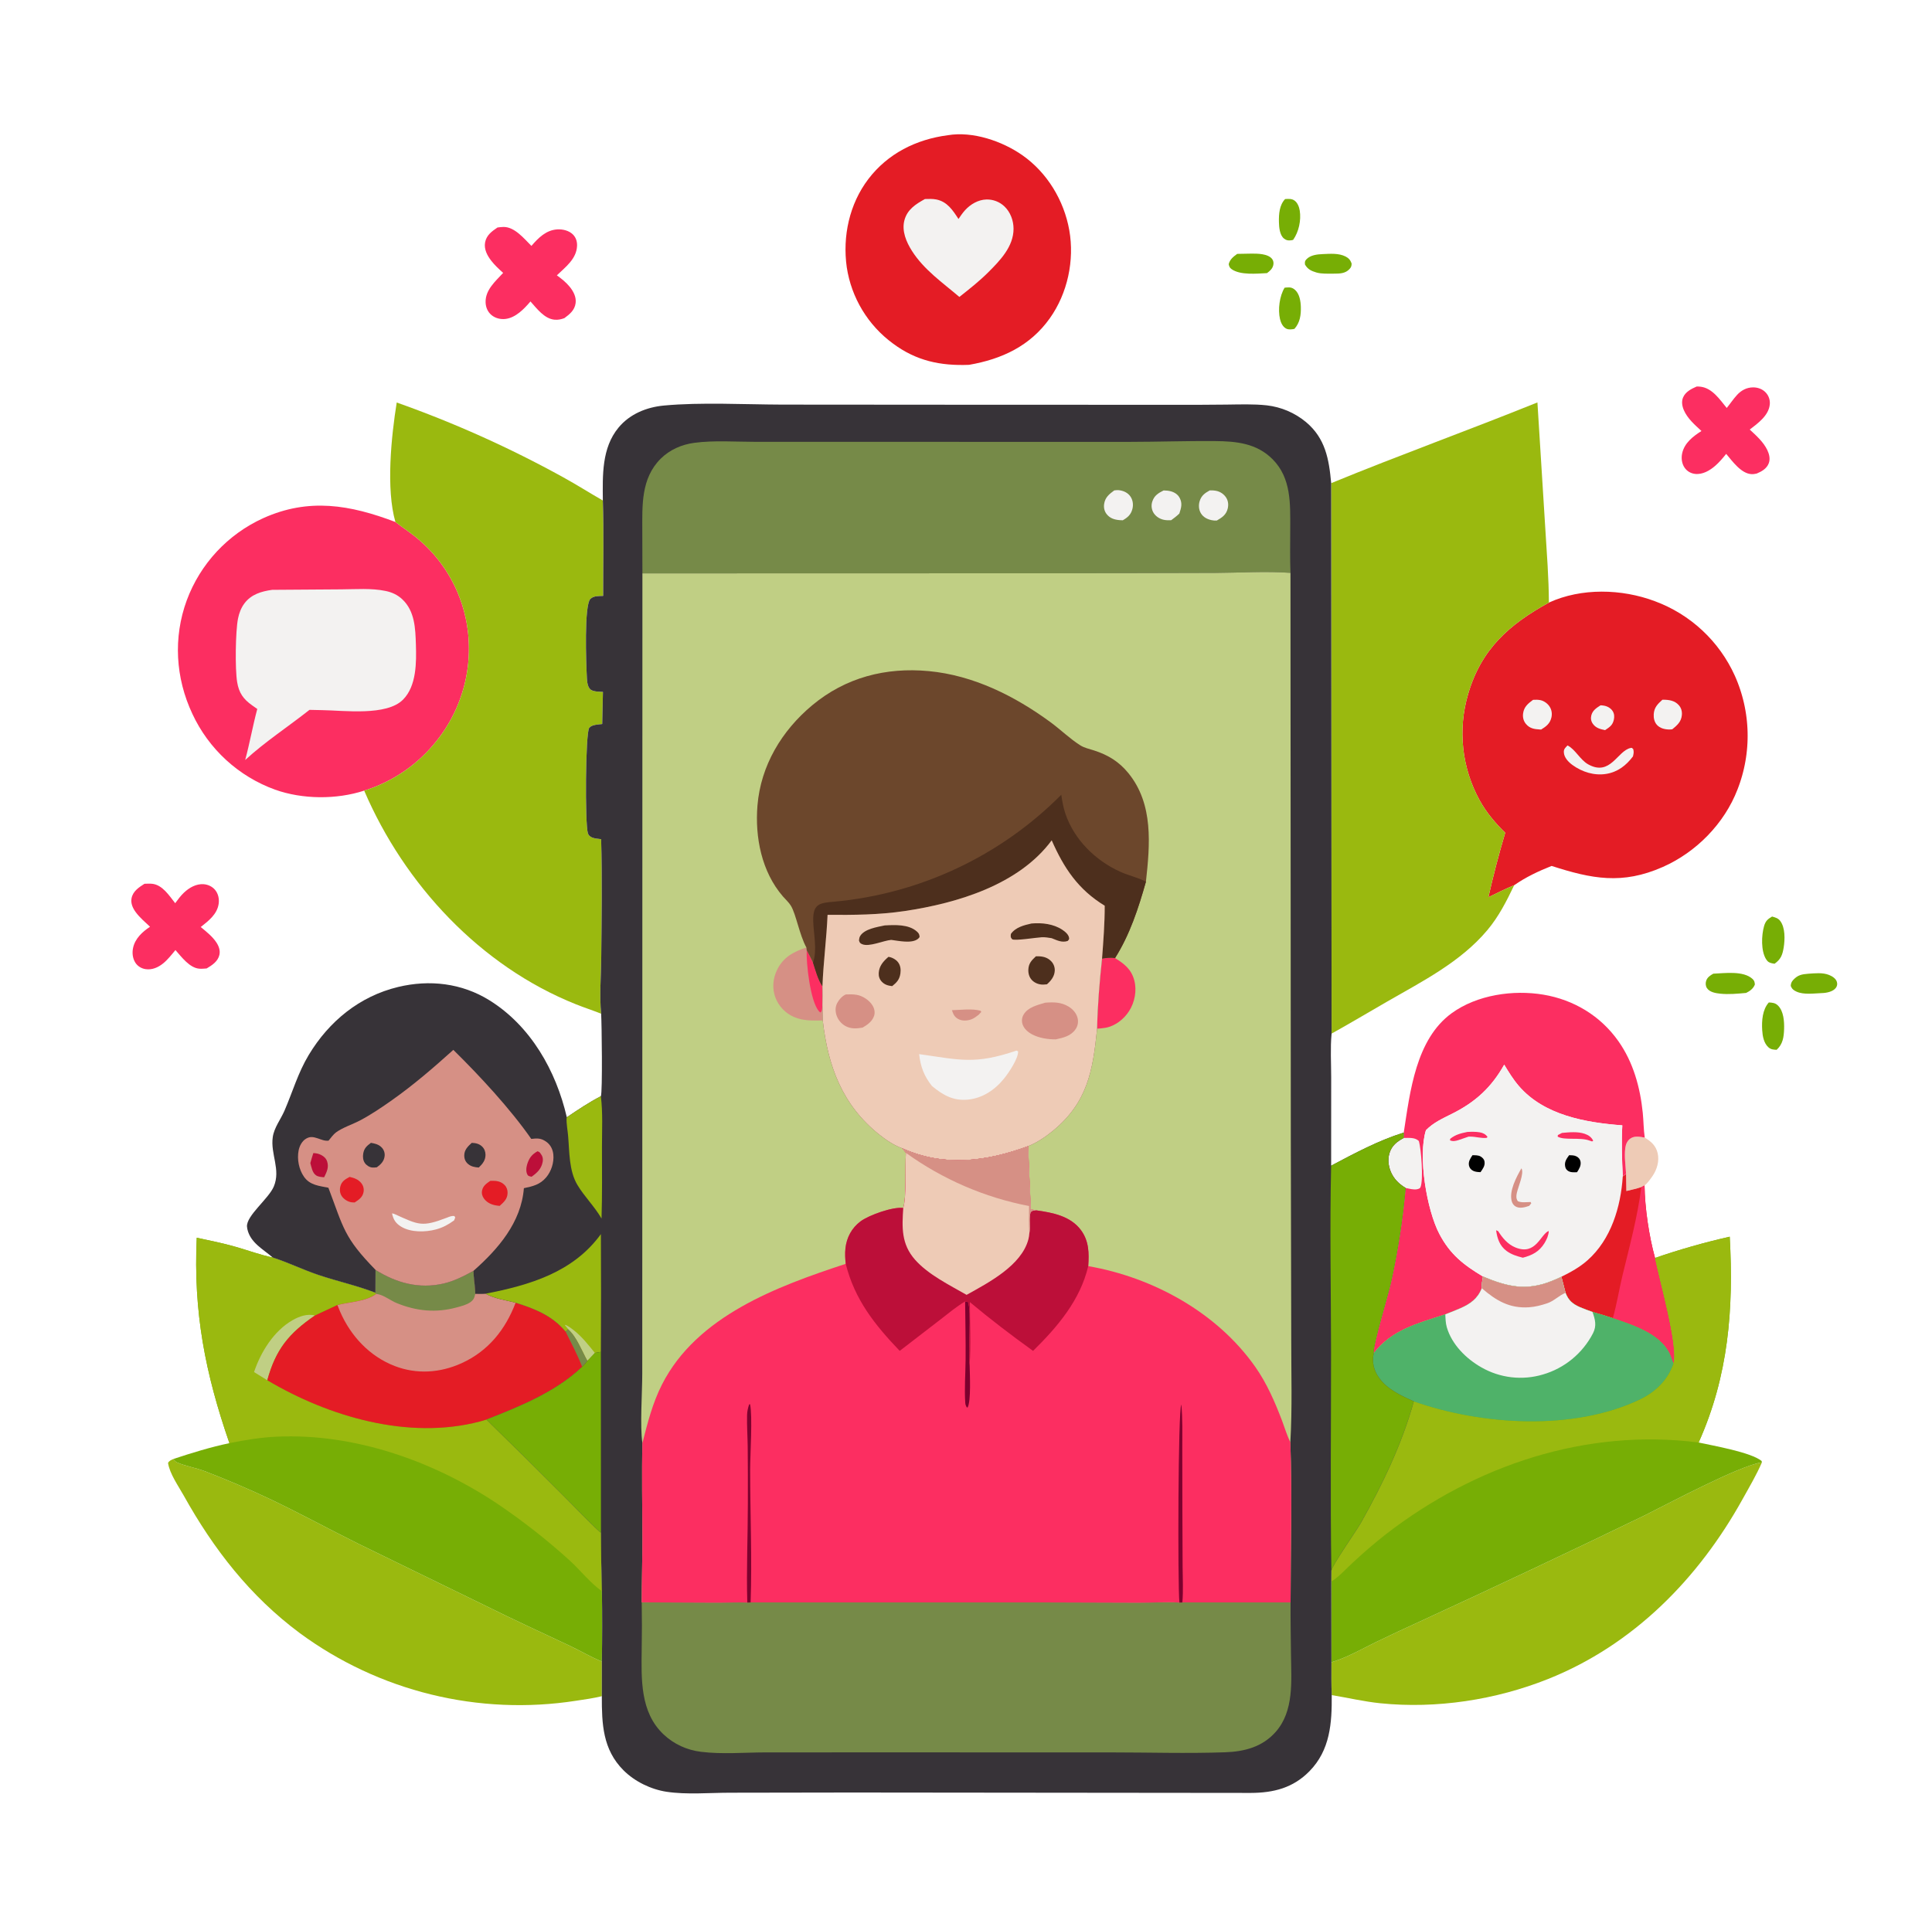<?xml version="1.0" encoding="UTF-8"?> <svg xmlns="http://www.w3.org/2000/svg" xmlns:xlink="http://www.w3.org/1999/xlink" width="1024" height="1023"><path fill="#77AE05" d="M681.129 105.529C682.947 105.442 684.627 105.225 686.182 106.372C687.786 107.556 688.6 109.778 688.896 111.675C689.703 116.843 688.377 122.912 685.399 127.159C684.933 127.287 684.775 127.346 684.246 127.405C682.741 127.571 681.787 127.451 680.552 126.475C678.252 124.658 677.917 120.414 677.861 117.752C677.772 113.492 678.086 108.728 681.129 105.529Z"></path><path fill="#77AE05" d="M680.865 152.525Q681.414 152.458 681.964 152.409C683.864 152.247 685.083 152.461 686.529 153.807C688.775 155.901 689.379 159.697 689.468 162.594C689.6 166.943 689.05 171.061 686.06 174.365C684.733 174.608 683.133 174.872 681.858 174.279C679.913 173.374 678.892 171.12 678.429 169.149C677.249 164.126 678.171 156.895 680.865 152.525Z"></path><path fill="#77AE05" d="M655.737 134.593Q659.476 134.492 663.216 134.455C666.483 134.44 671.985 134.449 674.219 137.249C674.97 138.19 675.136 139.456 674.859 140.604C674.397 142.518 673.043 143.694 671.521 144.796C666.112 145.061 657.405 145.948 652.824 142.726C651.724 141.951 651.529 141.311 651.237 140.052C651.909 137.442 653.659 136.136 655.737 134.593Z"></path><path fill="#77AE05" d="M700.997 134.707C704.977 134.54 709.498 134.133 713.156 135.969C714.824 136.806 715.763 137.907 716.387 139.681C716.364 140.974 716.187 141.613 715.301 142.597C713.039 145.11 709.935 145.047 706.85 145.068C703.902 145.043 700.519 145.283 697.677 144.45C695.019 143.671 693.034 142.698 691.665 140.233C691.585 139.037 691.484 138.5 692.372 137.528C694.481 135.219 698.077 134.834 700.997 134.707Z"></path><path fill="#77AE05" d="M958.44 516.218C962.095 515.992 965.966 515.492 969.441 516.871C971.098 517.529 973.081 518.752 973.597 520.593C973.916 521.732 973.728 522.793 973.02 523.734C971.478 525.782 968.007 526.422 965.625 526.482C961.482 526.639 956.096 527.454 952.259 525.737C950.681 525.031 949.805 524.354 949.135 522.718C949.193 521.362 949.52 520.522 950.431 519.524C952.865 516.86 954.992 516.501 958.44 516.218Z"></path><path fill="#77AE05" d="M939.241 485.896C940.915 486.367 942.417 486.744 943.533 488.204C946.252 491.761 946.077 498.029 945.393 502.278C944.752 506.261 943.868 508.577 940.549 510.927Q939.953 510.839 939.361 510.725C937.735 510.404 936.909 509.898 936.028 508.475C933.3 504.067 933.587 495.89 934.995 490.965C935.752 488.316 936.889 487.262 939.241 485.896Z"></path><path fill="#77AE05" d="M937.517 531.446C939.518 531.547 940.957 531.662 942.434 533.151C945.39 536.129 945.735 541.572 945.606 545.556C945.466 549.884 944.933 553.552 941.667 556.549C940.018 556.475 938.651 556.409 937.331 555.249C934.839 553.059 934.187 549.23 934 546.098C933.707 541.178 934.104 535.232 937.517 531.446Z"></path><path fill="#77AE05" d="M908.078 516.195C914.099 515.947 924.052 514.516 928.884 518.986C929.887 519.914 929.98 520.614 930.122 521.917C929.325 524.058 927.475 525.441 925.475 526.398C921.017 526.802 916.237 527.265 911.778 526.797C909.387 526.547 906.146 526.032 904.71 523.831C903.99 522.729 903.897 521.294 904.279 520.056C904.88 518.107 906.406 517.151 908.078 516.195Z"></path><path fill="#EECBB6" d="M861.857 622.353C861.624 618.008 860.867 612.998 861.434 608.674C861.69 606.723 862.401 604.862 864.043 603.669C866.339 602.001 869.174 602.652 871.75 603.096C875.132 605.151 877.626 607.319 878.582 611.308C879.576 615.457 878.26 619.997 875.887 623.448C874.805 625.022 873.163 627.342 871.633 628.474L869.93 629.329C867.369 630.216 864.632 630.765 861.999 631.425L861.857 622.353Z"></path><path fill="#FC2E61" d="M76.57 468.529C77.87 468.491 79.238 468.405 80.534 468.525C86.097 469.042 89.687 474.831 92.86 478.829C94.277 476.884 95.789 474.841 97.549 473.187C100.339 470.565 103.994 468.471 107.94 468.758C110.264 468.926 112.554 469.998 114.037 471.819C115.675 473.831 116.26 476.517 115.91 479.059C115.138 484.677 110.534 488.188 106.396 491.452C109.313 493.883 112.564 496.421 114.677 499.613C115.978 501.579 116.827 503.884 116.282 506.252C115.486 509.715 112.376 511.74 109.523 513.421C108.271 513.509 106.98 513.642 105.727 513.555C100.494 513.192 96.207 507.293 92.987 503.667C90.966 506.1 88.879 508.815 86.406 510.793C83.762 512.908 80.644 514.279 77.205 513.791C75.011 513.48 72.98 512.27 71.767 510.399C70.271 508.091 69.96 505.129 70.54 502.48C71.627 497.509 75.456 494.007 79.519 491.311C76.943 488.888 74.007 486.416 71.92 483.554C70.379 481.439 69.207 478.907 69.721 476.231C70.44 472.481 73.591 470.428 76.57 468.529Z"></path><path fill="#FC2E61" d="M899.304 204.901C899.954 204.889 900.623 204.933 901.268 205.005C907.518 205.704 911.52 211.791 915.204 216.28C917.054 214.022 918.701 211.521 920.671 209.375C922.938 206.906 925.813 205.367 929.218 205.367C931.769 205.367 934.247 206.29 935.974 208.202Q936.259 208.516 936.509 208.857Q936.759 209.199 936.972 209.565Q937.184 209.932 937.358 210.318Q937.531 210.704 937.663 211.107Q937.795 211.509 937.884 211.923Q937.973 212.337 938.018 212.759Q938.063 213.18 938.063 213.603Q938.064 214.027 938.02 214.448C937.443 220.309 931.714 224.422 927.403 227.727C930.882 230.979 934.613 234.234 936.713 238.606C937.737 240.739 938.347 243.278 937.493 245.574C936.435 248.418 933.735 249.967 931.076 251.057C930.182 251.271 929.262 251.406 928.341 251.361C922.827 251.088 918.194 244.495 914.91 240.617C913.144 242.842 911.313 245.002 909.174 246.882C906.279 249.428 902.454 251.679 898.454 251.243C896.209 250.998 894.215 249.861 892.915 248.007C891.37 245.805 891.017 242.962 891.575 240.366C892.765 234.827 897.308 231.366 901.806 228.492C898.301 225.238 894.447 221.954 892.49 217.468C891.579 215.38 891.138 212.943 892.04 210.772C893.322 207.689 896.416 206.152 899.304 204.901Z"></path><path fill="#FC2E61" d="M263.688 120.602C264.785 120.465 265.908 120.312 267.015 120.318C272.841 120.346 277.844 126.563 281.662 130.367C285.37 126.084 289.431 121.948 295.462 121.606C298.277 121.446 301.612 122.254 303.657 124.302C305.272 125.921 305.931 128.017 305.853 130.275C305.612 137.245 299.751 141.531 295.149 145.977C297.623 147.759 299.962 149.606 301.907 151.978C303.906 154.417 305.495 157.409 305.094 160.658C304.63 164.408 301.988 166.57 299.122 168.667C297.397 169.288 295.825 169.648 293.975 169.489C288.517 169.022 284.561 163.586 281.16 159.815C277.786 163.772 273.375 168.405 267.964 169.082C265.359 169.407 262.582 168.741 260.536 167.057C258.494 165.377 257.46 162.929 257.378 160.312C257.171 153.705 262.579 149.139 266.677 144.675C264.437 142.639 262.143 140.54 260.295 138.129C258.204 135.401 256.464 132.086 257.108 128.545C257.809 124.685 260.661 122.643 263.688 120.602Z"></path><path fill="#FC2E61" d="M744.02 600.425C747.348 578.86 750.383 550.927 769.493 537.095C782.884 527.403 801.999 524.622 818.045 527.315C834.162 530.02 848.318 538.562 857.77 551.958C865.672 563.157 869.336 576.476 870.7 589.97C871.137 594.294 871.121 598.821 871.75 603.096C869.174 602.652 866.339 602.001 864.043 603.669C862.401 604.862 861.69 606.723 861.434 608.674C860.867 612.998 861.624 618.008 861.857 622.353L860.099 623.662C859.671 614.595 859.371 605.675 859.856 596.6C840.413 595.134 818.382 591.292 804.986 575.688C801.996 572.206 799.631 568.34 797.26 564.425C790.502 576.492 782.001 584.263 769.661 590.432C764.654 592.934 759.757 595.117 755.778 599.169C751.415 612.993 756.246 641.491 762.879 654.135C768.6 665.042 775.669 670.527 786.004 676.737C785.682 678.789 785.222 680.863 785.377 682.945C783.221 688.467 779.295 691.255 774.035 693.572Q770.075 695.271 766.047 696.804C751.591 701.561 737.782 704.807 728.053 717.489C727.771 712.651 735.834 686.693 737.365 679.453Q742.782 654.869 745.022 629.796C742.032 627.999 739.577 625.822 737.881 622.729C735.994 619.288 735.268 615.092 736.452 611.293C737.715 607.241 740.391 605.237 743.97 603.282L744.02 600.425Z"></path><path fill="#F3F2F1" d="M743.97 603.282C746.685 603.271 749.869 602.871 751.991 604.875C753.32 609.141 754.498 625.623 752.894 629.404C752.586 630.129 751.799 630.298 751.082 630.465C749.336 630.872 746.744 630.134 745.022 629.796C742.032 627.999 739.577 625.822 737.881 622.729C735.994 619.288 735.268 615.092 736.452 611.293C737.715 607.241 740.391 605.237 743.97 603.282Z"></path><path fill="#9AB90F" d="M705.679 881.442C706.153 881.007 705.879 881.177 706.619 880.941C714.477 878.433 721.893 874.183 729.289 870.551Q741.116 864.838 753.072 859.398Q812.554 832.027 871.486 803.49C884.131 797.215 921.916 776.982 933.855 775.242C931.011 781.877 927.141 788.387 923.635 794.711C900.234 836.923 865.785 872.04 820.486 890.127C792.766 901.195 761.328 906.014 731.619 902.978C722.876 902.084 714.483 900.075 705.841 898.661C705.603 892.925 705.669 887.182 705.679 881.442Z"></path><path fill="#F3F2F1" d="M797.26 564.425C799.631 568.34 801.996 572.206 804.986 575.688C818.382 591.292 840.413 595.134 859.856 596.6C859.371 605.675 859.671 614.595 860.099 623.662L861.857 622.353L861.999 631.425C864.632 630.765 867.369 630.216 869.93 629.329L871.633 628.474C871.807 640.504 874.008 655.369 877.204 666.898C879.48 678.467 889.609 713.814 887.02 722.702L886.951 722.943C886.277 721.23 885.779 719.404 884.996 717.74C879.91 706.921 865.285 702.388 854.818 698.824C851.247 697.649 847.684 696.512 844.058 695.52C841.844 694.718 839.587 693.95 837.43 693.006C833.516 691.294 831.313 689.42 829.763 685.389L827.555 676.87Q825.129 678.05 822.621 679.044C809.138 684.536 799.018 682.225 786.004 676.737C775.669 670.527 768.6 665.042 762.879 654.135C756.246 641.491 751.415 612.993 755.778 599.169C759.757 595.117 764.654 592.934 769.661 590.432C782.001 584.263 790.502 576.492 797.26 564.425Z"></path><path fill="#FC2E61" d="M827.888 600.609C831.753 600.264 836.26 599.797 839.979 601.093C841.964 601.785 843.48 602.831 844.432 604.738L843.846 605.134L842.396 604.651C837.493 602.806 829.082 604.68 825.584 602.571L825.707 601.746L827.888 600.609Z"></path><path fill="#FC2E61" d="M777.72 600.101C779.814 599.97 782.223 599.937 784.293 600.298C786.033 600.601 787.378 601.283 788.429 602.746L787.946 603.233C784.966 603.541 782.324 602.585 779.384 602.573C779.046 602.571 778.708 602.579 778.369 602.582Q775.684 603.552 772.968 604.432C771.456 604.906 769.934 605.249 768.468 604.482L768.731 603.65C771.548 601.461 774.312 600.789 777.72 600.101Z"></path><path d="M780.439 612.428C781.784 612.464 783.5 612.37 784.695 613.079C785.774 613.718 786.593 614.496 786.821 615.784C787.215 618.01 785.885 619.692 784.705 621.411C783.406 621.37 781.98 621.292 780.798 620.699C779.69 620.144 778.845 619.179 778.597 617.947C778.154 615.74 779.313 614.187 780.439 612.428Z"></path><path d="M831.661 612.436C833.04 612.472 834.391 612.42 835.638 613.1C836.752 613.707 837.518 614.625 837.726 615.897C838.071 618.005 836.957 619.756 835.861 621.439C834.224 621.521 832.237 621.649 830.864 620.572C830.092 619.966 829.759 619.335 829.577 618.409C829.088 615.929 830.278 614.379 831.661 612.436Z"></path><path fill="#D69085" d="M806.367 619.401C806.394 619.429 806.429 619.452 806.448 619.486C807.908 622.105 804.562 629.403 803.934 632.51C803.612 634.101 803.509 635.386 804.462 636.792C806.521 637.749 809.038 637.248 811.275 637.251L811.607 637.915L810.497 639.292C808.223 640.054 805.349 640.899 803.145 639.518C802.173 638.908 801.546 637.903 801.246 636.812C799.754 631.379 803.753 624.003 806.367 619.401Z"></path><path fill="#FC2E61" d="M792.966 652.21L794.059 652.691C796.334 656.311 799.168 659.709 803.252 661.359C814.103 665.742 816.457 654.381 820.82 652.594C821.014 653.515 820.392 655.035 820.154 655.972C819.693 657.027 819.213 658.092 818.6 659.069C815.751 663.609 812.114 665.468 807.136 666.765C804.085 665.995 801.07 665.086 798.511 663.185C794.851 660.465 793.552 656.573 792.966 652.21Z"></path><path fill="#E41C25" d="M860.099 623.662L861.857 622.353L861.999 631.425C864.632 630.765 867.369 630.216 869.93 629.329L871.633 628.474C871.807 640.504 874.008 655.369 877.204 666.898C879.48 678.467 889.609 713.814 887.02 722.702L886.951 722.943C886.277 721.23 885.779 719.404 884.996 717.74C879.91 706.921 865.285 702.388 854.818 698.824C851.247 697.649 847.684 696.512 844.058 695.52C841.844 694.718 839.587 693.95 837.43 693.006C833.516 691.294 831.313 689.42 829.763 685.389L827.555 676.87C832.523 674.422 837.225 671.85 841.394 668.159C853.919 657.07 859.055 639.858 860.099 623.662Z"></path><path fill="#FC2E61" d="M869.93 629.329L871.633 628.474C871.807 640.504 874.008 655.369 877.204 666.898C879.48 678.467 889.609 713.814 887.02 722.702L886.951 722.943C886.277 721.23 885.779 719.404 884.996 717.74C879.91 706.921 865.285 702.388 854.818 698.824C856.974 691.37 858.164 683.56 859.991 676.006C863.747 660.479 867.922 645.217 869.93 629.329Z"></path><path fill="#9AB90F" d="M318.986 899.232C314.504 900.32 309.809 900.981 305.247 901.658Q302.858 902.028 300.461 902.339Q298.063 902.649 295.659 902.901Q293.255 903.153 290.845 903.345Q288.435 903.538 286.021 903.671Q283.608 903.803 281.191 903.877Q278.775 903.951 276.358 903.965Q273.94 903.979 271.523 903.933Q269.106 903.887 266.691 903.782Q264.276 903.677 261.864 903.513Q259.452 903.348 257.045 903.124Q254.638 902.901 252.238 902.618Q249.837 902.335 247.444 901.992Q245.051 901.65 242.667 901.249Q240.283 900.849 237.909 900.389Q235.536 899.93 233.175 899.412Q230.813 898.894 228.466 898.318Q226.118 897.742 223.785 897.109Q221.452 896.475 219.135 895.785Q216.819 895.094 214.52 894.346Q212.221 893.599 209.941 892.795Q207.661 891.991 205.402 891.131Q203.142 890.271 200.905 889.356Q198.667 888.441 196.453 887.471Q194.239 886.501 192.049 885.477Q189.859 884.452 187.696 883.374Q185.532 882.297 183.395 881.166Q181.259 880.035 179.15 878.852Q177.042 877.669 174.964 876.434Q172.886 875.199 170.838 873.914Q168.791 872.628 166.776 871.293Q164.761 869.957 162.779 868.573Q160.798 867.188 158.851 865.755C132.499 846.143 113.279 821.367 97.393 792.894C94.628 787.938 89.881 781.218 89.062 775.569C89.769 774.31 90.594 774.134 91.86 773.485C92.448 774.212 92.986 774.947 93.869 775.33C98.31 777.254 103.629 778.123 108.244 779.84Q126.402 786.788 143.962 795.134C159.588 802.595 174.769 810.908 190.272 818.59L257.536 851.375C272.204 858.667 286.97 865.466 301.79 872.421C307.448 875.076 313.244 878.559 318.993 880.85L318.986 899.232Z"></path><path fill="#E41C25" d="M502.372 71.683C515.58 69.48 531.133 74.783 541.856 82.276C555.019 91.475 563.962 106.292 566.744 122.054C569.565 138.034 565.843 155.488 556.422 168.738C545.965 183.447 530.973 190.398 513.618 193.416C498.46 194.014 485.62 191.311 473.269 182.105Q472.046 181.209 470.869 180.253Q469.692 179.298 468.563 178.286Q467.434 177.273 466.356 176.207Q465.279 175.14 464.255 174.022Q463.231 172.903 462.264 171.736Q461.296 170.568 460.388 169.355Q459.479 168.141 458.631 166.884Q457.783 165.627 456.998 164.33Q456.213 163.033 455.493 161.699Q454.773 160.364 454.119 158.996Q453.466 157.628 452.88 156.23Q452.295 154.831 451.779 153.405Q451.263 151.979 450.818 150.53Q450.373 149.081 450 147.611Q449.627 146.141 449.327 144.655Q449.027 143.169 448.8 141.67C446.492 125.348 450.166 108.182 460.219 94.957C470.545 81.374 485.651 73.859 502.372 71.683Z"></path><path fill="#F3F2F1" d="M490.241 105.509C492.185 105.469 494.22 105.361 496.137 105.726C502.037 106.846 504.984 111.437 508.017 116.095C509.1 114.496 510.185 112.88 511.489 111.449C514.382 108.274 518.434 105.889 522.805 105.754Q523.462 105.736 524.119 105.783Q524.775 105.83 525.423 105.941Q526.071 106.053 526.705 106.227Q527.34 106.401 527.954 106.637Q528.568 106.873 529.156 107.169Q529.743 107.464 530.299 107.816Q530.855 108.167 531.374 108.572Q531.893 108.976 532.369 109.43C535.552 112.445 537.19 116.93 537.2 121.267C537.22 130.749 529.984 138.187 523.748 144.403C518.996 149.135 513.74 153.276 508.482 157.422C499.585 149.833 489.72 143.049 483.333 132.984C480.341 128.269 477.869 122.462 479.345 116.813C480.85 111.054 485.383 108.194 490.241 105.509Z"></path><path fill="#E41C25" d="M820.941 319.464C838.19 311.556 859.547 312.135 877.083 318.71Q878.829 319.355 880.541 320.085Q882.253 320.815 883.926 321.629Q885.6 322.444 887.231 323.34Q888.862 324.236 890.447 325.212Q892.032 326.188 893.566 327.241Q895.1 328.294 896.581 329.422Q898.061 330.55 899.484 331.75Q900.907 332.95 902.268 334.219Q903.629 335.488 904.926 336.823Q906.223 338.158 907.452 339.555Q908.681 340.953 909.84 342.409Q910.998 343.866 912.083 345.379Q913.168 346.891 914.176 348.455Q915.185 350.019 916.114 351.632Q917.044 353.244 917.893 354.9Q918.741 356.557 919.507 358.253Q919.901 359.136 920.273 360.029Q920.645 360.921 920.995 361.822Q921.344 362.724 921.672 363.634Q921.999 364.543 922.304 365.461Q922.609 366.379 922.891 367.304Q923.172 368.228 923.431 369.16Q923.69 370.092 923.926 371.029Q924.162 371.967 924.374 372.91Q924.587 373.854 924.776 374.802Q924.965 375.75 925.131 376.703Q925.296 377.655 925.438 378.612Q925.58 379.568 925.698 380.528Q925.816 381.488 925.91 382.45Q926.005 383.412 926.075 384.377Q926.146 385.341 926.193 386.307Q926.239 387.272 926.262 388.239Q926.284 389.206 926.283 390.173Q926.282 391.14 926.257 392.106Q926.232 393.073 926.182 394.038Q926.133 395.004 926.06 395.968Q925.987 396.932 925.89 397.894Q925.794 398.856 925.673 399.816Q925.552 400.775 925.408 401.731Q925.264 402.687 925.096 403.639Q924.928 404.592 924.736 405.539Q924.544 406.487 924.33 407.43Q924.115 408.373 923.876 409.31Q923.638 410.247 923.377 411.178Q923.115 412.109 922.831 413.033Q922.547 413.957 922.24 414.874Q921.933 415.791 921.603 416.7Q921.273 417.608 920.921 418.509C913.934 436.641 899.017 451.804 881.294 459.63C859.775 469.133 843.672 465.92 822.396 459.074C815.63 461.724 808.515 465.098 802.55 469.291C797.901 471.16 793.401 473.483 788.883 475.648Q792.763 458.422 797.789 441.494C792.427 436.248 787.829 430.783 784.187 424.189Q783.315 422.6 782.523 420.971Q781.731 419.341 781.02 417.675Q780.308 416.008 779.68 414.309Q779.052 412.609 778.509 410.881Q777.965 409.152 777.507 407.399Q777.049 405.646 776.678 403.872Q776.307 402.099 776.023 400.309Q775.74 398.52 775.545 396.718Q775.35 394.917 775.245 393.108Q775.139 391.299 775.122 389.487Q775.105 387.675 775.178 385.865Q775.25 384.054 775.412 382.25Q775.574 380.445 775.824 378.65Q776.074 376.856 776.413 375.076Q776.751 373.296 777.177 371.534Q777.602 369.773 778.114 368.035C785.06 344.126 799.847 331.086 820.941 319.464Z"></path><path fill="#F3F2F1" d="M848.317 373.92C849.107 373.961 849.072 373.944 849.958 374.069C851.813 374.331 853.717 375.363 854.739 376.969C855.64 378.386 855.731 380.028 855.358 381.62C854.673 384.538 853.103 385.499 850.721 387.078C848.141 386.542 845.829 385.983 844.229 383.705C843.303 382.386 843.025 380.888 843.416 379.311C844.087 376.606 846.106 375.353 848.317 373.92Z"></path><path fill="#F3F2F1" d="M881.124 370.947C881.321 370.948 881.517 370.947 881.714 370.95C884.742 370.993 887.67 371.433 889.789 373.821C891.111 375.311 891.597 377.108 891.423 379.072C891.105 382.66 888.957 384.471 886.359 386.617C885.771 386.715 885.267 386.745 884.67 386.738C882.355 386.711 879.843 386.091 878.231 384.321C876.848 382.803 876.396 380.696 876.509 378.693C876.714 375.067 878.57 373.252 881.124 370.947Z"></path><path fill="#F3F2F1" d="M812.546 371.01C813.822 370.937 815.232 370.908 816.489 371.183C818.444 371.613 820.345 373.023 821.395 374.712C822.468 376.436 822.734 378.451 822.268 380.419C821.511 383.621 819.519 385.115 816.843 386.765L816.132 386.731C813.12 386.563 810.715 386.17 808.71 383.707C807.449 382.157 807.001 380.218 807.265 378.254C807.74 374.721 809.83 373.023 812.546 371.01Z"></path><path fill="#F3F2F1" d="M830.818 395.186C834.959 397.234 837.489 402.854 841.829 405.247C853.603 411.741 857.269 397.962 864.283 396.529C865.089 396.364 864.916 396.528 865.652 397.138C866.068 398.63 865.849 399.558 865.499 401.009C861.885 405.821 857.422 409.287 851.336 410.278C845.027 411.306 838.579 409.287 833.467 405.581C831.332 404.034 828.941 401.582 828.865 398.754C828.818 396.982 829.734 396.387 830.818 395.186Z"></path><path fill="#FC2E61" d="M193.026 419.149C178.324 423.946 160.33 423.82 145.76 418.623Q143.967 417.972 142.209 417.233Q140.45 416.495 138.73 415.671Q137.01 414.846 135.332 413.938Q133.655 413.03 132.024 412.041Q130.393 411.052 128.813 409.983Q127.233 408.915 125.708 407.77Q124.183 406.624 122.715 405.406Q121.248 404.187 119.843 402.897Q118.437 401.608 117.097 400.251Q115.757 398.893 114.485 397.472Q113.213 396.05 112.013 394.568Q110.813 393.086 109.687 391.546Q108.561 390.006 107.513 388.413Q106.464 386.82 105.495 385.177Q104.526 383.534 103.639 381.845Q102.753 380.156 101.95 378.426C93.016 359.424 91.729 338.024 98.988 318.245Q99.65 316.457 100.399 314.703Q101.148 312.95 101.983 311.236Q102.818 309.521 103.736 307.85Q104.654 306.179 105.654 304.556Q106.654 302.932 107.732 301.36Q108.811 299.787 109.965 298.27Q111.12 296.753 112.348 295.294Q113.576 293.835 114.875 292.439Q116.173 291.043 117.539 289.713Q118.905 288.382 120.335 287.121Q121.765 285.859 123.255 284.67Q124.745 283.481 126.293 282.366Q127.84 281.252 129.44 280.215Q131.04 279.179 132.69 278.222Q134.339 277.265 136.034 276.391Q137.728 275.517 139.464 274.728C163.68 263.795 185.599 267.628 209.579 276.732C213.733 279.977 218.167 282.771 222.159 286.238Q223.482 287.372 224.752 288.566Q226.021 289.761 227.234 291.012Q228.447 292.264 229.601 293.57Q230.755 294.876 231.848 296.234Q232.94 297.592 233.969 298.999Q234.997 300.406 235.96 301.859Q236.922 303.312 237.817 304.808Q238.711 306.304 239.536 307.839Q240.36 309.375 241.113 310.947Q241.865 312.519 242.544 314.124Q243.224 315.729 243.828 317.364Q244.432 318.999 244.961 320.659Q245.489 322.32 245.94 324.004Q246.391 325.687 246.764 327.39Q247.137 329.092 247.431 330.81Q247.725 332.528 247.939 334.258Q248.058 335.218 248.153 336.18Q248.249 337.143 248.32 338.108Q248.392 339.072 248.439 340.038Q248.487 341.004 248.511 341.971Q248.535 342.938 248.534 343.905Q248.534 344.873 248.51 345.84Q248.486 346.807 248.438 347.773Q248.39 348.739 248.318 349.703Q248.247 350.668 248.151 351.63Q248.055 352.593 247.936 353.553Q247.817 354.513 247.674 355.469Q247.531 356.426 247.364 357.378Q247.197 358.331 247.007 359.28Q246.817 360.228 246.604 361.171Q246.39 362.115 246.153 363.053Q245.917 363.99 245.657 364.922Q245.397 365.854 245.114 366.779Q244.831 367.704 244.526 368.621Q244.22 369.539 243.892 370.449Q243.564 371.359 243.213 372.26Q242.863 373.162 242.49 374.054Q242.117 374.947 241.723 375.83Q241.328 376.713 240.912 377.586Q240.495 378.459 240.058 379.322Q239.62 380.184 239.161 381.036Q238.702 381.887 238.222 382.727Q237.742 383.567 237.242 384.394Q236.741 385.222 236.22 386.037Q235.699 386.852 235.159 387.654Q234.618 388.456 234.058 389.244Q233.497 390.033 232.917 390.807Q232.338 391.581 231.739 392.341Q230.821 393.521 229.859 394.664Q228.897 395.808 227.892 396.915Q226.887 398.021 225.841 399.089Q224.795 400.156 223.71 401.183Q222.624 402.21 221.5 403.195Q220.376 404.18 219.215 405.122Q218.054 406.064 216.859 406.96Q215.663 407.857 214.435 408.708Q213.206 409.559 211.946 410.363Q210.685 411.166 209.396 411.922Q208.106 412.677 206.788 413.382Q205.471 414.088 204.128 414.743Q202.784 415.398 201.417 416.002Q200.05 416.606 198.66 417.157Q197.271 417.708 195.862 418.206Q194.453 418.705 193.026 419.149Z"></path><path fill="#F3F2F1" d="M144.243 312.699L180.911 312.444C188.58 312.403 196.8 311.724 204.33 313.285C207.718 313.988 210.652 315.311 213.197 317.693C219.891 323.959 220.163 333.19 220.436 341.705C220.738 351.171 220.788 363.658 213.632 370.892C204.925 379.693 182.483 376.648 170.799 376.478L164.038 376.329C152.735 385.249 140.602 393.161 129.953 402.907C132.37 393.961 133.96 384.809 136.36 375.849C135.467 375.203 134.556 374.586 133.655 373.95C128.956 370.637 126.623 367.312 125.685 361.561C124.547 354.581 124.795 334.679 126.156 327.895C126.733 325.021 127.782 322.257 129.545 319.894C133.145 315.071 138.568 313.493 144.243 312.699Z"></path><path fill="#9AB90F" d="M210.268 213.386Q233.107 221.467 255.206 231.395Q277.305 241.323 298.515 253.031C305.646 256.938 312.469 261.314 319.523 265.341C320.083 282.167 319.666 299.078 319.691 315.917C317.428 316.017 314.717 315.811 312.96 317.466C309.508 320.717 310.702 352.412 310.993 357.887C311.118 360.239 311.081 364.087 313.093 365.615C314.611 366.767 317.722 366.672 319.571 366.816L319.183 383.844C317.179 384.083 313.646 384.129 312.304 385.867C310.29 388.475 310 436.963 311.601 441.769C311.953 442.824 312.466 443.26 313.445 443.812C314.782 444.565 317.111 444.683 318.618 444.888C319.201 465.733 318.863 486.655 318.673 507.507C318.585 517.226 317.67 527.759 318.617 537.415C314.198 535.649 309.663 534.181 305.24 532.414C254.548 512.165 214.339 468.865 193.026 419.149Q194.453 418.705 195.862 418.206Q197.271 417.708 198.66 417.157Q200.05 416.606 201.417 416.002Q202.784 415.398 204.128 414.743Q205.471 414.088 206.788 413.382Q208.106 412.677 209.396 411.922Q210.685 411.166 211.946 410.363Q213.206 409.559 214.435 408.708Q215.663 407.857 216.859 406.96Q218.054 406.064 219.215 405.122Q220.376 404.18 221.5 403.195Q222.624 402.21 223.71 401.183Q224.795 400.156 225.841 399.089Q226.887 398.021 227.892 396.915Q228.897 395.808 229.859 394.664Q230.821 393.521 231.739 392.341Q232.338 391.581 232.917 390.807Q233.497 390.033 234.058 389.244Q234.618 388.456 235.159 387.654Q235.7 386.852 236.22 386.037Q236.741 385.222 237.242 384.394Q237.742 383.567 238.222 382.727Q238.702 381.887 239.161 381.036Q239.62 380.184 240.058 379.322Q240.495 378.459 240.912 377.586Q241.328 376.713 241.723 375.83Q242.117 374.947 242.49 374.054Q242.863 373.162 243.213 372.26Q243.564 371.359 243.892 370.449Q244.22 369.539 244.526 368.621Q244.831 367.704 245.114 366.779Q245.397 365.854 245.657 364.922Q245.917 363.99 246.153 363.053Q246.39 362.115 246.604 361.171Q246.817 360.228 247.007 359.28Q247.197 358.331 247.364 357.379Q247.531 356.426 247.674 355.469Q247.817 354.513 247.936 353.553Q248.055 352.593 248.151 351.63Q248.247 350.668 248.318 349.703Q248.39 348.739 248.438 347.773Q248.486 346.807 248.51 345.84Q248.534 344.873 248.534 343.905Q248.535 342.938 248.511 341.971Q248.487 341.004 248.439 340.038Q248.392 339.072 248.32 338.108Q248.249 337.143 248.153 336.18Q248.058 335.218 247.939 334.258Q247.725 332.528 247.431 330.81Q247.137 329.092 246.764 327.39Q246.391 325.687 245.94 324.004Q245.489 322.32 244.961 320.659Q244.432 318.999 243.828 317.364Q243.224 315.729 242.544 314.124Q241.865 312.519 241.113 310.947Q240.36 309.375 239.536 307.839Q238.711 306.304 237.817 304.808Q236.922 303.312 235.96 301.859Q234.997 300.406 233.969 298.999Q232.94 297.592 231.848 296.234Q230.755 294.876 229.601 293.57Q228.447 292.264 227.234 291.012Q226.021 289.761 224.752 288.566Q223.482 287.372 222.159 286.238C218.167 282.771 213.733 279.977 209.579 276.732C204.52 259.287 207.38 231.369 210.268 213.386Z"></path><path fill="#9AB90F" d="M705.55 256.141C741.746 241.272 778.594 227.997 814.867 213.341L819.046 280.261C819.834 293.26 820.901 306.448 820.941 319.464C799.847 331.086 785.06 344.126 778.114 368.035Q777.602 369.773 777.177 371.534Q776.751 373.296 776.413 375.076Q776.074 376.856 775.824 378.65Q775.574 380.445 775.412 382.25Q775.25 384.054 775.178 385.865Q775.105 387.675 775.122 389.487Q775.139 391.299 775.244 393.108Q775.35 394.917 775.545 396.718Q775.74 398.52 776.023 400.309Q776.307 402.099 776.678 403.873Q777.049 405.646 777.507 407.399Q777.965 409.152 778.509 410.881Q779.052 412.609 779.68 414.309Q780.308 416.008 781.02 417.675Q781.731 419.341 782.523 420.971Q783.315 422.6 784.187 424.189C787.829 430.783 792.427 436.248 797.789 441.494Q792.763 458.422 788.883 475.648C793.401 473.483 797.901 471.16 802.55 469.291C798.473 477.781 794.407 485.87 788.301 493.138C774.173 509.958 754.021 520.177 735.293 530.943C725.442 536.606 715.708 542.442 705.769 547.957L705.55 256.141Z"></path><path fill="#77AE05" d="M877.204 666.898C889.921 662.487 903.634 658.595 916.789 655.633C918.918 693.821 916.151 729.431 900.306 764.74C908.188 766.46 927.992 769.895 933.688 774.526L933.855 775.242C921.916 776.982 884.131 797.215 871.486 803.49Q812.554 832.027 753.072 859.398Q741.116 864.838 729.289 870.551C721.893 874.183 714.477 878.433 706.619 880.941C705.879 881.177 706.153 881.007 705.679 881.442L705.614 838.49L705.659 832.664C706.1 829.69 718.814 811.698 721.255 807.367C732.733 787.001 743.066 765.51 749.334 742.913C742.71 739.989 735.284 736.584 730.96 730.51C728.062 726.44 727.132 722.347 728.053 717.489C737.782 704.807 751.591 701.561 766.047 696.804Q770.075 695.271 774.035 693.572C779.295 691.255 783.221 688.467 785.377 682.945C785.222 680.863 785.682 678.789 786.004 676.737C799.018 682.225 809.138 684.536 822.621 679.044Q825.129 678.05 827.555 676.87L829.763 685.389C831.313 689.42 833.516 691.294 837.43 693.006C839.587 693.95 841.844 694.718 844.058 695.52C847.684 696.512 851.247 697.649 854.818 698.824C865.285 702.388 879.91 706.921 884.996 717.74C885.779 719.404 886.277 721.23 886.951 722.943L887.02 722.702C889.609 713.814 879.48 678.467 877.204 666.898Z"></path><path fill="#9AB90F" d="M877.204 666.898C889.921 662.487 903.634 658.595 916.789 655.633C918.918 693.821 916.151 729.431 900.306 764.74C840.66 757.076 781.898 776.79 734.684 813.272Q725.486 820.474 716.962 828.463C713.361 831.778 709.748 835.879 705.614 838.49L705.659 832.664C706.1 829.69 718.814 811.698 721.255 807.367C732.733 787.001 743.066 765.51 749.334 742.913C785.238 755.604 833.951 758.718 869.053 741.957C877.372 737.985 883.865 731.75 886.951 722.943L887.02 722.702C889.609 713.814 879.48 678.467 877.204 666.898Z"></path><path fill="#4FB269" d="M786.004 676.737C799.018 682.225 809.138 684.536 822.621 679.044Q825.129 678.05 827.555 676.87L829.763 685.389C831.313 689.42 833.516 691.294 837.43 693.006C839.587 693.95 841.844 694.718 844.058 695.52C847.684 696.512 851.247 697.649 854.818 698.824C865.285 702.388 879.91 706.921 884.996 717.74C885.779 719.404 886.277 721.23 886.951 722.943C883.865 731.75 877.372 737.985 869.053 741.957C833.951 758.718 785.238 755.604 749.334 742.913C742.71 739.989 735.284 736.584 730.96 730.51C728.062 726.44 727.132 722.347 728.053 717.489C737.782 704.807 751.591 701.561 766.047 696.804Q770.075 695.271 774.035 693.572C779.295 691.255 783.221 688.467 785.377 682.945C785.222 680.863 785.682 678.789 786.004 676.737Z"></path><path fill="#F3F2F1" d="M786.004 676.737C799.018 682.225 809.138 684.536 822.621 679.044Q825.129 678.05 827.555 676.87L829.763 685.389C831.313 689.42 833.516 691.294 837.43 693.006C839.587 693.95 841.844 694.718 844.058 695.52C845.461 699.537 846.383 702.801 844.305 706.854Q843.798 707.834 843.242 708.788Q842.686 709.741 842.082 710.666Q841.479 711.59 840.829 712.482Q840.18 713.375 839.486 714.233Q838.792 715.092 838.056 715.914Q837.319 716.736 836.542 717.52Q835.765 718.304 834.949 719.048Q834.134 719.791 833.281 720.493Q832.429 721.194 831.542 721.851Q830.656 722.509 829.737 723.12Q828.818 723.732 827.869 724.296Q826.921 724.861 825.945 725.376Q824.969 725.892 823.968 726.358Q822.967 726.823 821.944 727.238Q820.921 727.652 819.878 728.014Q818.836 728.376 817.776 728.685Q816.763 728.987 815.736 729.237Q814.709 729.487 813.671 729.684Q812.632 729.882 811.585 730.027Q810.538 730.171 809.485 730.263Q808.432 730.354 807.375 730.392Q806.319 730.43 805.262 730.414Q804.205 730.398 803.151 730.329Q802.096 730.26 801.046 730.137Q799.996 730.014 798.954 729.838Q797.911 729.662 796.879 729.434Q795.847 729.206 794.828 728.925Q793.809 728.645 792.806 728.313Q791.802 727.981 790.817 727.599Q789.831 727.216 788.866 726.784Q787.901 726.353 786.96 725.872Q786.018 725.392 785.102 724.865C777.043 720.292 769.49 712.747 766.843 703.664C766.197 701.447 766.151 699.096 766.047 696.804Q770.075 695.271 774.035 693.572C779.295 691.255 783.221 688.467 785.377 682.945C785.222 680.863 785.682 678.789 786.004 676.737Z"></path><path fill="#D69085" d="M786.004 676.737C799.018 682.225 809.138 684.536 822.621 679.044Q825.129 678.05 827.555 676.87L829.763 685.389C826.296 686.775 823.662 689.752 820.001 690.956C816.872 691.985 813.751 692.815 810.453 693.043C800.099 693.759 792.95 689.5 785.377 682.945C785.222 680.863 785.682 678.789 786.004 676.737Z"></path><path fill="#77AE05" d="M104.28 656.183C111.263 657.674 118.295 659.096 125.162 661.07C131.609 662.923 137.969 665.287 144.54 666.657C152.793 669.326 160.696 673.207 168.954 675.974C178.833 679.285 189.346 681.589 198.994 685.345L199.048 673.226C210.063 680.172 222.132 683.445 235.075 680.464C240.778 679.151 245.871 676.491 250.975 673.714C250.963 677.857 251.888 681.897 251.889 685.939C253.697 685.946 255.559 686.054 257.355 685.856C262.242 688.493 267.981 689.227 273.305 690.601C283.617 693.866 292.66 697.406 299.77 705.909L301.134 704.64C305.825 708.883 308.32 715.934 311.367 721.404C310.486 722.604 309.649 723.639 308.549 724.645C294.485 737.979 275.675 745.584 257.856 752.563Q278.089 772.378 298.117 792.4C304.879 799.147 311.411 806.256 318.52 812.633Q318.553 828.099 319.027 843.557Q319.305 862.204 318.993 880.85C313.244 878.559 307.448 875.076 301.79 872.421C286.97 865.466 272.204 858.667 257.536 851.375L190.272 818.59C174.769 810.908 159.588 802.595 143.962 795.134Q126.402 786.788 108.244 779.84C103.629 778.123 98.31 777.254 93.869 775.33C92.986 774.947 92.448 774.212 91.86 773.485C101.741 770.223 111.408 767.229 121.595 765.075C108.758 727.924 102.449 695.617 104.28 656.183Z"></path><path fill="#9AB90F" d="M104.28 656.183C111.263 657.674 118.295 659.096 125.162 661.07C131.609 662.923 137.969 665.287 144.54 666.657C152.793 669.326 160.696 673.207 168.954 675.974C178.833 679.285 189.346 681.589 198.994 685.345L199.357 685.972C194.195 689.965 185.092 690.263 178.84 691.841L166.907 697.422C153.027 706.936 146.16 715.412 141.665 731.717C174.284 751.086 216.468 763.504 254.215 753.63Q256.049 753.144 257.856 752.563Q278.089 772.378 298.117 792.4C304.879 799.147 311.411 806.256 318.52 812.633Q318.553 828.099 319.027 843.557C312.894 839.289 307.667 832.5 302.089 827.413Q292.928 819.086 283.184 811.448Q273.441 803.811 263.166 796.904C229.417 774.473 187.56 759.732 146.616 761.647C138.124 762.044 129.906 763.408 121.595 765.075C108.758 727.924 102.449 695.617 104.28 656.183Z"></path><path fill="#C0CF84" d="M134.646 727.399C138.184 716.79 145.13 705.561 155.069 699.885C158.55 697.897 162.914 696.291 166.907 697.422C153.027 706.936 146.16 715.412 141.665 731.717L134.646 727.399Z"></path><path fill="#E41C25" d="M199.048 673.226C210.063 680.172 222.132 683.445 235.075 680.464C240.778 679.151 245.871 676.491 250.975 673.714C250.963 677.857 251.888 681.897 251.889 685.939C253.697 685.946 255.559 686.054 257.355 685.856C262.242 688.493 267.981 689.227 273.305 690.601C283.617 693.866 292.66 697.406 299.77 705.909L301.134 704.64C305.825 708.883 308.32 715.934 311.367 721.404C310.486 722.604 309.649 723.639 308.549 724.645C294.485 737.979 275.675 745.584 257.856 752.563Q256.049 753.144 254.215 753.63C216.468 763.504 174.284 751.086 141.665 731.717C146.16 715.412 153.027 706.936 166.907 697.422L178.84 691.841C185.092 690.263 194.195 689.965 199.357 685.972L198.994 685.345L199.048 673.226Z"></path><path fill="#768A48" d="M301.134 704.64C305.825 708.883 308.32 715.934 311.367 721.404C310.486 722.604 309.649 723.639 308.549 724.645C306.132 718.21 302.747 712.102 299.77 705.909L301.134 704.64Z"></path><path fill="#D69085" d="M199.048 673.226C210.063 680.172 222.132 683.445 235.075 680.464C240.778 679.151 245.871 676.491 250.975 673.714C250.963 677.857 251.888 681.897 251.889 685.939C253.697 685.946 255.559 686.054 257.355 685.856C262.242 688.493 267.981 689.227 273.305 690.601C267.866 704.91 258.777 716.298 244.604 722.715C233.27 727.846 220.878 728.696 209.187 724.181C195.883 719.043 185.927 708.337 180.271 695.387Q179.513 693.631 178.84 691.841C185.092 690.263 194.195 689.965 199.357 685.972L198.994 685.345L199.048 673.226Z"></path><path fill="#768A48" d="M199.048 673.226C210.063 680.172 222.132 683.445 235.075 680.464C240.778 679.151 245.871 676.491 250.975 673.714C250.963 677.857 251.888 681.897 251.889 685.939C251.484 687.922 251.02 689.173 249.271 690.379C247.219 691.794 244.474 692.46 242.088 693.112C231.066 696.124 220.788 695.108 210.263 690.831C207.134 689.559 203.285 686.522 200.03 686.051C199.807 686.019 199.581 685.998 199.357 685.972L198.994 685.345L199.048 673.226Z"></path><path fill="#373338" d="M319.523 265.341C319.405 252.061 318.848 237.51 327.855 226.66C333.841 219.449 342.716 215.853 351.884 214.996C371.437 213.17 394.663 214.438 414.517 214.5L524.094 214.58L622.966 214.599Q636.479 214.645 649.991 214.494C657.03 214.423 664.413 214.127 671.412 214.891Q672.833 215.053 674.238 215.317Q675.643 215.581 677.026 215.945Q678.408 216.31 679.761 216.773Q681.114 217.237 682.43 217.796Q683.745 218.356 685.017 219.009Q686.289 219.663 687.511 220.406Q688.732 221.149 689.897 221.979Q691.061 222.809 692.163 223.72C702.506 232.385 704.4 243.423 705.55 256.141L705.769 547.957C705.036 555.574 705.563 563.666 705.559 571.331L705.533 617.98C718.109 611.342 730.401 604.714 744.02 600.425L743.97 603.282C740.391 605.237 737.715 607.241 736.452 611.293C735.268 615.092 735.994 619.288 737.881 622.729C739.577 625.822 742.032 627.999 745.022 629.796Q742.782 654.869 737.365 679.453C735.834 686.693 727.771 712.651 728.053 717.489C727.132 722.347 728.062 726.44 730.96 730.51C735.284 736.584 742.71 739.989 749.334 742.913C743.066 765.51 732.733 787.001 721.255 807.367C718.814 811.698 706.1 829.69 705.659 832.664L705.614 838.49L705.679 881.442C705.669 887.182 705.603 892.925 705.841 898.661C705.976 913.513 705.02 927.792 694.05 938.995C685.37 947.858 675.028 950.462 662.977 950.508L451.557 950.298L386.666 950.401C375.885 950.427 363.993 951.499 353.36 949.907C345.037 948.66 336.41 944.474 330.454 938.502C319.431 927.449 318.957 913.941 318.986 899.232L318.993 880.85Q319.305 862.204 319.027 843.557Q318.553 828.099 318.52 812.633C311.411 806.256 304.879 799.147 298.117 792.4Q278.089 772.378 257.856 752.563C275.675 745.584 294.485 737.979 308.549 724.645C309.649 723.639 310.486 722.604 311.367 721.404C308.32 715.934 305.825 708.883 301.134 704.64L299.77 705.909C292.66 697.406 283.617 693.866 273.305 690.601C267.981 689.227 262.242 688.493 257.355 685.856C255.559 686.054 253.697 685.946 251.889 685.939C251.888 681.897 250.963 677.857 250.975 673.714C245.871 676.491 240.778 679.151 235.075 680.464C222.132 683.445 210.063 680.172 199.048 673.226L198.994 685.345C189.346 681.589 178.833 679.285 168.954 675.974C160.696 673.207 152.793 669.326 144.54 666.657C139.445 662.21 132.711 658.883 131.103 651.589Q130.957 650.943 130.911 650.283C130.518 644.491 142.354 635.539 145.104 629.059C148.93 620.045 143.271 611.886 144.569 602.833C145.295 597.774 148.779 593.45 150.778 588.83C155.123 578.785 157.918 568.778 163.65 559.262C174.393 541.425 190.566 528.167 210.988 523.245C227.652 519.228 244.737 521.195 259.38 530.282C281.287 543.876 294.728 567.684 300.422 592.32C306.266 588.359 312.196 584.398 318.466 581.143C319.417 579.098 318.929 542.202 318.617 537.415C317.67 527.759 318.585 517.226 318.673 507.507C318.863 486.655 319.201 465.733 318.618 444.888C317.111 444.683 314.782 444.565 313.445 443.812C312.466 443.26 311.953 442.824 311.601 441.769C310 436.963 310.29 388.475 312.304 385.867C313.646 384.129 317.179 384.083 319.183 383.844L319.571 366.816C317.722 366.672 314.611 366.767 313.093 365.615C311.081 364.087 311.118 360.239 310.993 357.887C310.702 352.412 309.508 320.717 312.96 317.466C314.717 315.811 317.428 316.017 319.691 315.917C319.666 299.078 320.083 282.167 319.523 265.341Z"></path><path fill="#9AB90F" d="M318.466 581.143C319.565 589.845 319.051 599.172 319.052 607.961C319.053 620.626 319.224 633.338 318.827 645.997C315.117 639.597 309.829 634.479 306.081 628.257C301.516 620.68 301.859 610.673 301.109 602.128C300.849 599.158 300.169 595.728 300.293 592.776C300.299 592.618 300.379 592.472 300.422 592.32C306.266 588.359 312.196 584.398 318.466 581.143Z"></path><path fill="#9AB90F" d="M257.355 685.856C280.683 681.3 303.791 674.556 318.484 654.263Q318.667 685.467 318.476 716.671L315.31 717.261L311.367 721.404C308.32 715.934 305.825 708.883 301.134 704.64L299.77 705.909C292.66 697.406 283.617 693.866 273.305 690.601C267.981 689.227 262.242 688.493 257.355 685.856Z"></path><path fill="#C0CF84" d="M301.134 704.64L299.316 702.381C300.309 702.257 303.177 704.49 304.055 705.173C308.39 708.546 311.878 713.019 315.31 717.261L311.367 721.404C308.32 715.934 305.825 708.883 301.134 704.64Z"></path><path fill="#77AE05" d="M315.31 717.261L318.476 716.671L318.52 812.633C311.411 806.256 304.879 799.147 298.117 792.4Q278.089 772.378 257.856 752.563C275.675 745.584 294.485 737.979 308.549 724.645C309.649 723.639 310.486 722.604 311.367 721.404L315.31 717.261Z"></path><path fill="#77AE05" d="M705.533 617.98C718.109 611.342 730.401 604.714 744.02 600.425L743.97 603.282C740.391 605.237 737.715 607.241 736.452 611.293C735.268 615.092 735.994 619.288 737.881 622.729C739.577 625.822 742.032 627.999 745.022 629.796Q742.782 654.869 737.365 679.453C735.834 686.693 727.771 712.651 728.053 717.489C727.132 722.347 728.062 726.44 730.96 730.51C735.284 736.584 742.71 739.989 749.334 742.913C743.066 765.51 732.733 787.001 721.255 807.367C718.814 811.698 706.1 829.69 705.659 832.664C705.032 794.017 705.527 755.284 705.487 716.628C705.453 683.787 704.769 650.806 705.533 617.98Z"></path><path fill="#D69085" d="M174.056 629.676C169.046 628.649 164.244 628.349 161.099 623.822C158.413 619.955 157.372 614.537 158.271 609.93C158.744 607.508 160.082 604.875 162.303 603.612C164.488 602.369 166.125 602.761 168.367 603.477C170.413 604.13 171.949 604.949 174.141 604.714C175.312 603.324 176.633 601.406 178.093 600.334C181.623 597.743 186.806 596.108 190.745 594.035C196.673 590.916 202.345 587.064 207.814 583.2C219.321 575.068 229.823 565.996 240.278 556.58C254.282 570.384 270.398 587.735 281.578 603.786C284.901 603.379 286.88 603.36 289.664 605.387C291.833 606.966 293.012 609.417 293.279 612.051C293.704 616.25 292.205 620.976 289.477 624.19C286.196 628.057 282.382 628.917 277.672 629.91C276.25 648.094 263.985 662.229 250.975 673.714C245.871 676.491 240.778 679.151 235.075 680.464C222.132 683.445 210.063 680.172 199.048 673.226C182.199 655.942 182.161 651.096 174.056 629.676Z"></path><path fill="#BC0F39" d="M284.885 610.338C285.969 610.754 285.878 610.713 286.53 611.546C287.603 612.918 287.938 614.296 287.617 616.011C286.928 619.698 284.643 621.773 281.751 623.843C281.012 623.635 280.139 623.622 279.683 622.954C278.664 621.459 278.873 619.048 279.375 617.391C280.411 613.973 281.817 612.078 284.885 610.338Z"></path><path fill="#BC0F39" d="M166.074 611.303C167.623 611.371 168.751 611.571 170.153 612.268C171.687 613.031 172.888 614.146 173.411 615.814C174.403 618.979 173.138 621.336 171.805 624.119C170.452 624.015 168.752 623.905 167.585 623.147C165.552 621.827 165.087 618.793 164.488 616.615C164.926 614.824 165.526 613.064 166.074 611.303Z"></path><path fill="#373338" d="M250.037 605.883C252.085 605.953 253.948 606.332 255.49 607.792C256.729 608.965 257.322 610.522 257.328 612.216C257.338 615.105 255.759 617.072 253.761 618.96C251.642 618.81 249.717 618.479 248.05 617.051C246.673 615.871 246.061 614.355 246.067 612.539C246.077 609.584 247.999 607.727 250.037 605.883Z"></path><path fill="#373338" d="M196.597 605.87C198.782 606.237 200.89 606.741 202.428 608.463Q202.632 608.688 202.811 608.933Q202.989 609.178 203.141 609.441Q203.292 609.704 203.415 609.981Q203.537 610.259 203.629 610.548Q203.721 610.837 203.781 611.135Q203.842 611.432 203.87 611.734Q203.898 612.036 203.894 612.339Q203.89 612.643 203.853 612.944C203.527 615.648 201.837 617.32 199.735 618.836C198.94 618.93 198.145 619.029 197.342 618.963C195.823 618.837 194.209 617.789 193.368 616.55C192.378 615.091 192.24 613.3 192.512 611.598C192.966 608.762 194.382 607.534 196.597 605.87Z"></path><path fill="#E41C25" d="M185.306 623.921C187.718 624.476 189.953 625.246 191.529 627.277C192.583 628.635 192.994 630.252 192.692 631.946C192.198 634.725 190.203 636.029 188.003 637.469C187.384 637.461 186.873 637.473 186.247 637.377C184.308 637.078 182.241 635.779 181.154 634.144C180.132 632.604 179.938 630.723 180.399 628.954C181.115 626.208 182.951 625.214 185.306 623.921Z"></path><path fill="#F3F2F1" d="M207.784 643.277C208.841 643.493 208.539 643.364 209.379 643.743C221.993 649.441 223.633 650.613 236.819 645.57C238.162 645.056 239.372 644.458 240.841 644.694L241.286 645.453L240.681 646.985C237.617 649.204 234.745 650.8 231.064 651.781C225.419 653.286 217.683 653.427 212.579 650.285C209.709 648.518 208.462 646.525 207.784 643.277Z"></path><path fill="#E41C25" d="M259.848 626.033C260.027 626.021 260.206 626.003 260.386 625.997C263.062 625.912 265.548 626.244 267.488 628.273C268.596 629.431 269.066 630.888 269.028 632.465C268.952 635.657 267.08 637.255 264.856 639.283C264.592 639.259 264.327 639.238 264.063 639.212C261.117 638.913 258.385 637.927 256.544 635.468C255.582 634.183 255.172 632.656 255.522 631.061C256.067 628.581 257.89 627.387 259.848 626.033Z"></path><path fill="#768A48" d="M340.489 303.978L340.436 281.804C340.423 268.031 339.647 253.688 350.165 243.195C354.954 238.417 361.347 235.647 368.001 234.762C378.396 233.378 389.789 234.236 400.299 234.235L459.673 234.248L599.04 234.255C613.987 234.24 628.937 233.711 643.882 233.831C655.32 233.924 666.098 234.982 674.549 243.514C684.473 253.533 683.867 267.154 683.853 280.242C683.844 288.055 683.685 295.885 683.977 303.693C670.79 302.745 657.121 303.665 643.885 303.724L567.279 303.916L340.489 303.978Z"></path><path fill="#F3F2F1" d="M590.582 259.986C591.564 259.833 592.441 259.78 593.425 259.922C595.695 260.25 597.847 261.3 599.165 263.229C600.459 265.122 600.764 267.589 600.204 269.789C599.424 272.857 597.735 274.286 595.096 275.827C594.555 275.813 594.014 275.798 593.475 275.752C590.705 275.515 588.337 274.825 586.547 272.556C585.331 271.014 584.93 269.107 585.214 267.183C585.73 263.682 587.879 261.971 590.582 259.986Z"></path><path fill="#F3F2F1" d="M641.188 259.982C642.312 259.965 643.383 259.978 644.492 260.192Q644.913 260.269 645.324 260.39Q645.735 260.511 646.131 260.675Q646.527 260.838 646.903 261.042Q647.28 261.246 647.633 261.488Q647.986 261.73 648.312 262.008Q648.638 262.285 648.934 262.596Q649.229 262.906 649.49 263.246Q649.751 263.585 649.975 263.95C651.008 265.668 651.185 267.677 650.718 269.603C649.913 272.92 647.737 274.348 644.933 275.963C643.979 276.038 643.133 275.957 642.201 275.763C639.86 275.275 637.742 274.191 636.481 272.082C635.353 270.195 635.206 267.832 635.823 265.748C636.706 262.768 638.573 261.421 641.188 259.982Z"></path><path fill="#F3F2F1" d="M616.739 260.002C618.034 260.035 619.289 260.11 620.544 260.456C622.524 261.003 624.307 262.118 625.266 263.989C626.783 266.95 626.056 269.244 625.078 272.251C623.736 273.574 622.269 274.658 620.758 275.78C619.287 275.84 617.845 275.86 616.41 275.474C614.207 274.882 612.192 273.454 611.137 271.404Q610.974 271.079 610.844 270.74Q610.715 270.401 610.62 270.05Q610.525 269.7 610.466 269.342Q610.407 268.983 610.384 268.621Q610.361 268.258 610.375 267.895Q610.388 267.532 610.439 267.173Q610.489 266.813 610.575 266.46Q610.661 266.107 610.782 265.765C611.855 262.651 613.918 261.419 616.739 260.002Z"></path><path fill="#768A48" d="M396.083 849.585L397.838 849.504L550.47 849.502L602.894 849.678C610.226 849.714 617.805 849.181 625.105 849.588L626.681 849.513L684.025 849.515C683.964 858.758 684.154 867.987 684.252 877.228C684.4 891.046 685.978 907.102 676.075 918.233C669.009 926.176 659.541 928.607 649.308 928.965C629.211 929.668 608.849 929.028 588.731 929.026L469.801 929.008L405.706 929.02C394.488 929.056 382.698 930.093 371.557 928.713C364.064 927.784 357.226 924.691 351.711 919.493C339.185 907.687 339.929 890.08 340.116 874.241Q340.351 861.86 340.12 849.478L379.553 849.661C385.045 849.682 390.601 849.388 396.083 849.585Z"></path><path fill="#C0CF84" d="M340.489 303.978L567.279 303.916L643.885 303.724C657.121 303.665 670.79 302.745 683.977 303.693L684.156 603.097L684.387 710.052C684.355 728.089 684.972 746.58 683.909 764.572C684.923 792.773 684.055 821.281 684.025 849.515L626.681 849.513L625.105 849.588C617.805 849.181 610.226 849.714 602.894 849.678L550.47 849.502L397.838 849.504L396.083 849.585C390.601 849.388 385.045 849.682 379.553 849.661L340.12 849.478C340.115 838.241 340.498 826.995 340.483 815.751C340.46 798.862 340.087 781.926 340.49 765.044C339.122 756.259 340.417 738.102 340.408 728.266L340.428 633.356L340.489 303.978Z"></path><path fill="#FC2E61" d="M584.112 508.177C586.51 507.833 588.569 507.503 590.99 507.928C595.91 510.972 599.666 513.871 601.209 519.796C602.621 525.217 601.436 531.329 598.443 536.015C595.704 540.302 591.083 543.931 586.006 544.863C584.521 545.136 583 545.243 581.495 545.348C581.727 533.277 582.812 520.191 584.112 508.177Z"></path><path fill="#D69085" d="M427.389 502.307L427.552 503.779C428.723 505.955 429.887 508.12 430.922 510.365C432.271 514.489 433.498 519.283 435.911 522.909C435.936 526.185 436.02 529.475 435.893 532.749L436.082 540.996C430.892 541.048 425.781 541.299 420.904 539.181Q420.061 538.82 419.259 538.377Q418.456 537.933 417.702 537.412Q416.947 536.891 416.248 536.298Q415.55 535.704 414.913 535.044Q414.277 534.384 413.71 533.663Q413.143 532.943 412.65 532.17Q412.157 531.396 411.744 530.578Q411.331 529.76 411.001 528.904C409.172 524.078 409.628 518.714 411.892 514.116C415.208 507.381 420.613 504.56 427.389 502.307Z"></path><path fill="#FC2E61" d="M427.552 503.779C428.723 505.955 429.887 508.12 430.922 510.365C432.271 514.489 433.498 519.283 435.911 522.909C435.936 526.185 436.02 529.475 435.893 532.749C435.759 534.12 435.904 535.796 434.881 536.76C434.447 536.491 434.394 536.494 434.005 536.042C429.477 530.786 427.282 510.887 427.552 503.779Z"></path><path fill="#6C472C" d="M427.389 502.307C423.682 495.465 421.975 484.881 419.241 480.256C418.175 478.451 416.325 476.814 414.951 475.221C403.654 462.123 400.086 443.839 401.475 426.996C403.218 405.856 414.356 387.363 430.447 373.93C448.171 359.134 469.491 353.649 492.262 355.785C515.95 358.007 537.909 368.998 556.846 382.915C562.177 386.832 567.111 391.699 572.687 395.201C574.711 396.473 577.514 397.086 579.802 397.822C587.277 400.225 593.103 403.764 598.09 409.899C611.463 426.353 609.508 447.806 607.368 467.428C603.364 481.556 598.885 495.398 590.99 507.928C588.569 507.503 586.51 507.833 584.112 508.177C582.812 520.191 581.727 533.277 581.495 545.348C579.203 567.814 576.408 584.466 557.95 599.602C554.134 602.731 549.512 605.84 544.915 607.647C522.804 615.759 500.479 618.774 478.216 608.766C473.884 607.224 469.602 604.338 466.026 601.485C446.39 585.822 438.844 565.256 436.082 540.996L435.893 532.749C436.02 529.475 435.936 526.185 435.911 522.909C433.498 519.283 432.271 514.489 430.922 510.365C429.887 508.12 428.723 505.955 427.552 503.779L427.389 502.307Z"></path><path fill="#4D2F1D" d="M430.922 510.365C433.249 503.581 431.195 495.208 431.026 488.16C430.81 479.103 434.465 478.671 442.185 478.02Q444.297 477.826 446.404 477.586Q448.511 477.346 450.613 477.06Q452.715 476.774 454.809 476.443Q456.904 476.111 458.991 475.734Q461.078 475.357 463.157 474.934Q465.235 474.512 467.304 474.044Q469.372 473.576 471.43 473.063Q473.488 472.551 475.535 471.993Q477.581 471.436 479.615 470.834Q481.648 470.232 483.668 469.586Q485.689 468.94 487.694 468.25Q489.7 467.56 491.69 466.826Q493.68 466.093 495.653 465.316Q497.627 464.54 499.583 463.72Q501.539 462.901 503.477 462.039Q505.415 461.177 507.333 460.273Q509.252 459.369 511.151 458.423Q513.049 457.478 514.926 456.491Q516.804 455.504 518.659 454.477Q520.515 453.45 522.347 452.382Q524.18 451.315 525.989 450.207Q527.798 449.1 529.582 447.954Q531.366 446.807 533.125 445.622Q534.884 444.437 536.617 443.214Q538.35 441.991 540.056 440.731Q541.761 439.47 543.439 438.173Q545.117 436.876 546.766 435.542Q548.415 434.208 550.035 432.839Q551.654 431.47 553.244 430.066Q554.833 428.661 556.392 427.223Q557.95 425.784 559.477 424.312Q561.004 422.84 562.498 421.335C562.988 424.756 563.559 428.05 564.671 431.331C569.374 445.201 580.519 456.117 593.708 462.138C598.021 464.106 602.78 465.1 606.995 467.232C607.12 467.296 607.243 467.363 607.368 467.428C603.364 481.556 598.885 495.398 590.99 507.928C588.569 507.503 586.51 507.833 584.112 508.177C584.802 498.852 585.544 489.518 585.515 480.162C571.48 471.612 563.905 460.259 557.42 445.499C540.016 469.046 507.481 478.796 479.571 482.969C465.936 485.007 452.383 485.109 438.633 484.994C438.078 497.65 436.401 510.228 435.911 522.909C433.498 519.283 432.271 514.489 430.922 510.365Z"></path><path fill="#EECBB6" d="M438.633 484.994C452.383 485.109 465.936 485.007 479.571 482.969C507.481 478.796 540.016 469.046 557.42 445.499C563.905 460.259 571.48 471.612 585.515 480.162C585.544 489.518 584.802 498.852 584.112 508.177C582.812 520.191 581.727 533.277 581.495 545.348C579.203 567.814 576.408 584.466 557.95 599.602C554.134 602.731 549.512 605.84 544.915 607.647C522.804 615.759 500.479 618.774 478.216 608.766C473.884 607.224 469.602 604.338 466.026 601.485C446.39 585.822 438.844 565.256 436.082 540.996L435.893 532.749C436.02 529.475 435.936 526.185 435.911 522.909C436.401 510.228 438.078 497.65 438.633 484.994Z"></path><path fill="#D69085" d="M504.528 535.547C509.203 535.437 515.36 534.588 519.816 535.867L520.076 536.524L518.684 537.999C517.448 538.942 516.195 539.936 514.708 540.448C512.549 541.191 510.013 541.34 507.946 540.254C505.842 539.148 505.277 537.675 504.528 535.547Z"></path><path fill="#4D2F1D" d="M470.9 507.271C472.709 507.486 474.842 508.637 475.969 510.107C477.272 511.806 477.52 513.925 477.241 515.995C476.808 519.211 475.343 520.83 472.874 522.792C470.69 522.556 468.816 522.025 467.291 520.356C466.109 519.062 465.633 517.509 465.751 515.773C466.005 512.032 468.19 509.599 470.9 507.271Z"></path><path fill="#4D2F1D" d="M549.038 506.99C549.225 506.985 549.412 506.977 549.599 506.974C552.451 506.921 555.046 507.438 557.117 509.559Q557.36 509.807 557.577 510.079Q557.793 510.35 557.981 510.643Q558.168 510.935 558.325 511.245Q558.481 511.555 558.605 511.88Q558.729 512.204 558.819 512.54Q558.909 512.875 558.964 513.218Q559.019 513.561 559.038 513.908Q559.058 514.255 559.042 514.602C558.912 517.593 557.06 519.955 554.886 521.83C554.257 521.898 553.626 521.963 552.993 521.981C550.779 522.043 548.462 521.206 546.929 519.578C545.506 518.068 544.953 516.052 545.047 514.011C545.199 510.716 546.74 509.175 549.038 506.99Z"></path><path fill="#4D2F1D" d="M546.698 489.595C552.225 489.088 558.399 489.796 563.097 492.946C564.567 493.932 566.474 495.48 566.651 497.366C566.723 498.141 566.337 498.306 565.878 498.857C562.76 499.855 560.268 498.498 557.396 497.369C555.691 497.082 553.915 496.802 552.182 496.867C549.774 496.957 537.437 498.945 536.443 497.91C535.529 496.958 535.642 496.267 535.808 495.111C538.234 491.619 542.763 490.459 546.698 489.595Z"></path><path fill="#4D2F1D" d="M468.889 490.611C474.345 490.316 481.611 489.94 485.965 493.841C487.023 494.789 487.284 495.313 487.408 496.702C487.078 497.22 487.083 497.286 486.531 497.734C483.276 500.371 476.252 498.762 472.376 498.278C468.295 498.598 460.724 502.154 456.982 500.558C455.746 500.031 455.682 499.743 455.279 498.573C455.387 497.75 455.461 496.954 455.901 496.229C458.203 492.438 464.94 491.477 468.889 490.611Z"></path><path fill="#D69085" d="M448.386 527.189C450.281 527.133 452.192 527.075 454.068 527.403C457.269 527.962 460.671 530.199 462.402 532.952C463.413 534.561 463.88 536.544 463.329 538.397C462.44 541.384 459.765 543.301 457.2 544.777C454.479 545.241 451.719 545.52 449.111 544.427Q448.645 544.233 448.2 543.994Q447.756 543.755 447.337 543.473Q446.918 543.191 446.53 542.869Q446.141 542.547 445.786 542.188Q445.431 541.829 445.114 541.436Q444.796 541.044 444.519 540.622Q444.242 540.2 444.008 539.753Q443.774 539.305 443.586 538.837C442.686 536.576 442.577 534.021 443.705 531.815C444.608 530.047 446.501 527.845 448.386 527.189Z"></path><path fill="#D69085" d="M553.999 531.569C558.433 531.239 562.418 531.23 566.372 533.636C568.653 535.024 570.601 537.208 571.181 539.87Q571.263 540.234 571.308 540.604Q571.352 540.974 571.359 541.347Q571.366 541.72 571.335 542.091Q571.304 542.463 571.235 542.83Q571.167 543.196 571.061 543.554Q570.956 543.911 570.814 544.257Q570.673 544.602 570.498 544.931Q570.322 545.26 570.114 545.569C567.645 549.248 563.642 550.129 559.603 551.015C555.495 551.053 550.852 550.353 547.175 548.438C544.878 547.241 542.658 545.373 541.907 542.801Q541.818 542.499 541.76 542.19Q541.702 541.881 541.676 541.567Q541.65 541.254 541.656 540.939Q541.662 540.625 541.7 540.313Q541.737 540 541.807 539.693Q541.876 539.387 541.977 539.089Q542.077 538.79 542.207 538.504Q542.337 538.218 542.496 537.946C544.781 533.947 549.93 532.801 553.999 531.569Z"></path><path fill="#F3F2F1" d="M538.771 556.975L539.622 557.368C539.767 561.134 534.715 568.592 532.402 571.502C527.53 577.63 520.923 582.207 512.943 582.967C505.195 583.706 499.655 580.477 493.951 575.736C489.707 570.383 487.932 565.522 487.152 558.834C509.123 561.932 516.585 564.465 538.771 556.975Z"></path><path fill="#FC2E61" d="M478.216 608.766C500.479 618.774 522.804 615.759 544.915 607.647C544.979 610.774 546.339 641.071 546.37 641.156Q547.826 641.423 549.286 641.67C557.946 642.874 567.452 644.678 572.981 652.214C577.22 657.992 577.258 664.446 576.783 671.231C611.153 677.211 644.983 695.758 665.254 724.543C671.425 733.307 675.69 743.134 679.489 753.107C680.919 756.86 682.112 760.995 683.909 764.572C684.923 792.773 684.055 821.281 684.025 849.515L626.681 849.513L625.105 849.588C617.805 849.181 610.226 849.714 602.894 849.678L550.47 849.502L397.838 849.504L396.083 849.585C390.601 849.388 385.045 849.682 379.553 849.661L340.12 849.478C340.115 838.241 340.498 826.995 340.483 815.751C340.46 798.862 340.087 781.926 340.49 765.044C343.218 754.358 345.871 743.789 350.917 733.896C369.452 697.558 411.904 681.972 448.259 670.012C447.952 667.368 447.82 664.51 448.1 661.861C448.71 656.092 451.421 651.006 456.089 647.515C460.562 644.171 473.386 639.614 478.746 640.417C480.57 634.157 479.657 618.595 480.15 611.182L478.216 608.766Z"></path><path fill="#7C002E" d="M511.531 689.965L513.051 690.243C515.08 695.174 512.955 716.409 513.917 723.685C514.015 728.367 514.781 742.704 512.825 746.238L512.308 745.979C511.905 745.175 511.669 744.595 511.609 743.683C511.114 736.226 511.708 728.505 511.787 721.018C511.897 710.679 511.619 700.307 511.531 689.965Z"></path><path fill="#7C002E" d="M396.083 849.585C395.58 832.128 396.361 814.651 396.375 797.189C396.383 787.136 396.433 777.075 396.299 767.023C396.225 761.47 395.841 755.837 395.965 750.292C396.01 748.264 396.407 746.444 397.066 744.534L397.536 744.432C398.944 750.763 397.592 771.086 397.589 779.063C397.582 802.48 398.653 826.113 397.838 849.504L396.083 849.585Z"></path><path fill="#7C002E" d="M625.105 849.588C624.172 839.942 624.388 746.768 626.126 744.64C626.856 752.216 626.63 759.886 626.637 767.492L626.684 800.404L626.81 830.804C626.853 837.026 627.201 843.306 626.681 849.513L625.105 849.588Z"></path><path fill="#BC0F39" d="M478.216 608.766C500.479 618.774 522.804 615.759 544.915 607.647C544.979 610.774 546.339 641.071 546.37 641.156Q547.826 641.423 549.286 641.67C557.946 642.874 567.452 644.678 572.981 652.214C577.22 657.992 577.258 664.446 576.783 671.231C572.571 689.257 560.461 703.48 547.549 716.165C536.017 707.857 524.96 699.427 514.044 690.307C514.062 701.299 514.718 712.756 513.917 723.685C512.955 716.409 515.08 695.174 513.051 690.243L511.531 689.965C506.873 692.701 502.616 696.328 498.333 699.62L476.864 716.164C463.639 702.319 452.967 688.95 448.259 670.012C447.952 667.368 447.82 664.51 448.1 661.861C448.71 656.092 451.421 651.006 456.089 647.515C460.562 644.171 473.386 639.614 478.746 640.417C480.57 634.157 479.657 618.595 480.15 611.182L478.216 608.766Z"></path><path fill="#EECBB6" d="M478.216 608.766C500.479 618.774 522.804 615.759 544.915 607.647C544.979 610.774 546.339 641.071 546.37 641.156Q547.826 641.423 549.286 641.67C547.828 641.808 547.25 641.603 546.213 642.687C545.238 646.351 546.316 650.036 545.576 653.743Q545.48 655.394 545.077 656.998C541.449 670.893 524.008 679.965 512.308 686.465C503.214 681.236 492.023 675.78 485.016 667.858C477.641 659.521 478.064 650.726 478.746 640.417C480.57 634.157 479.657 618.595 480.15 611.182L478.216 608.766Z"></path><path fill="#D69085" d="M478.216 608.766C500.479 618.774 522.804 615.759 544.915 607.647C544.979 610.774 546.339 641.071 546.37 641.156Q547.826 641.423 549.286 641.67C547.828 641.808 547.25 641.603 546.213 642.687C545.238 646.351 546.316 650.036 545.576 653.743C545.203 649.01 545.428 644.127 545.414 639.375Q541.016 638.526 536.67 637.44Q532.324 636.353 528.044 635.033Q523.763 633.712 519.561 632.162Q515.358 630.611 511.246 628.835Q507.134 627.058 503.124 625.061Q499.114 623.064 495.218 620.853Q491.323 618.642 487.553 616.222Q483.783 613.802 480.15 611.182L478.216 608.766Z"></path></svg> 